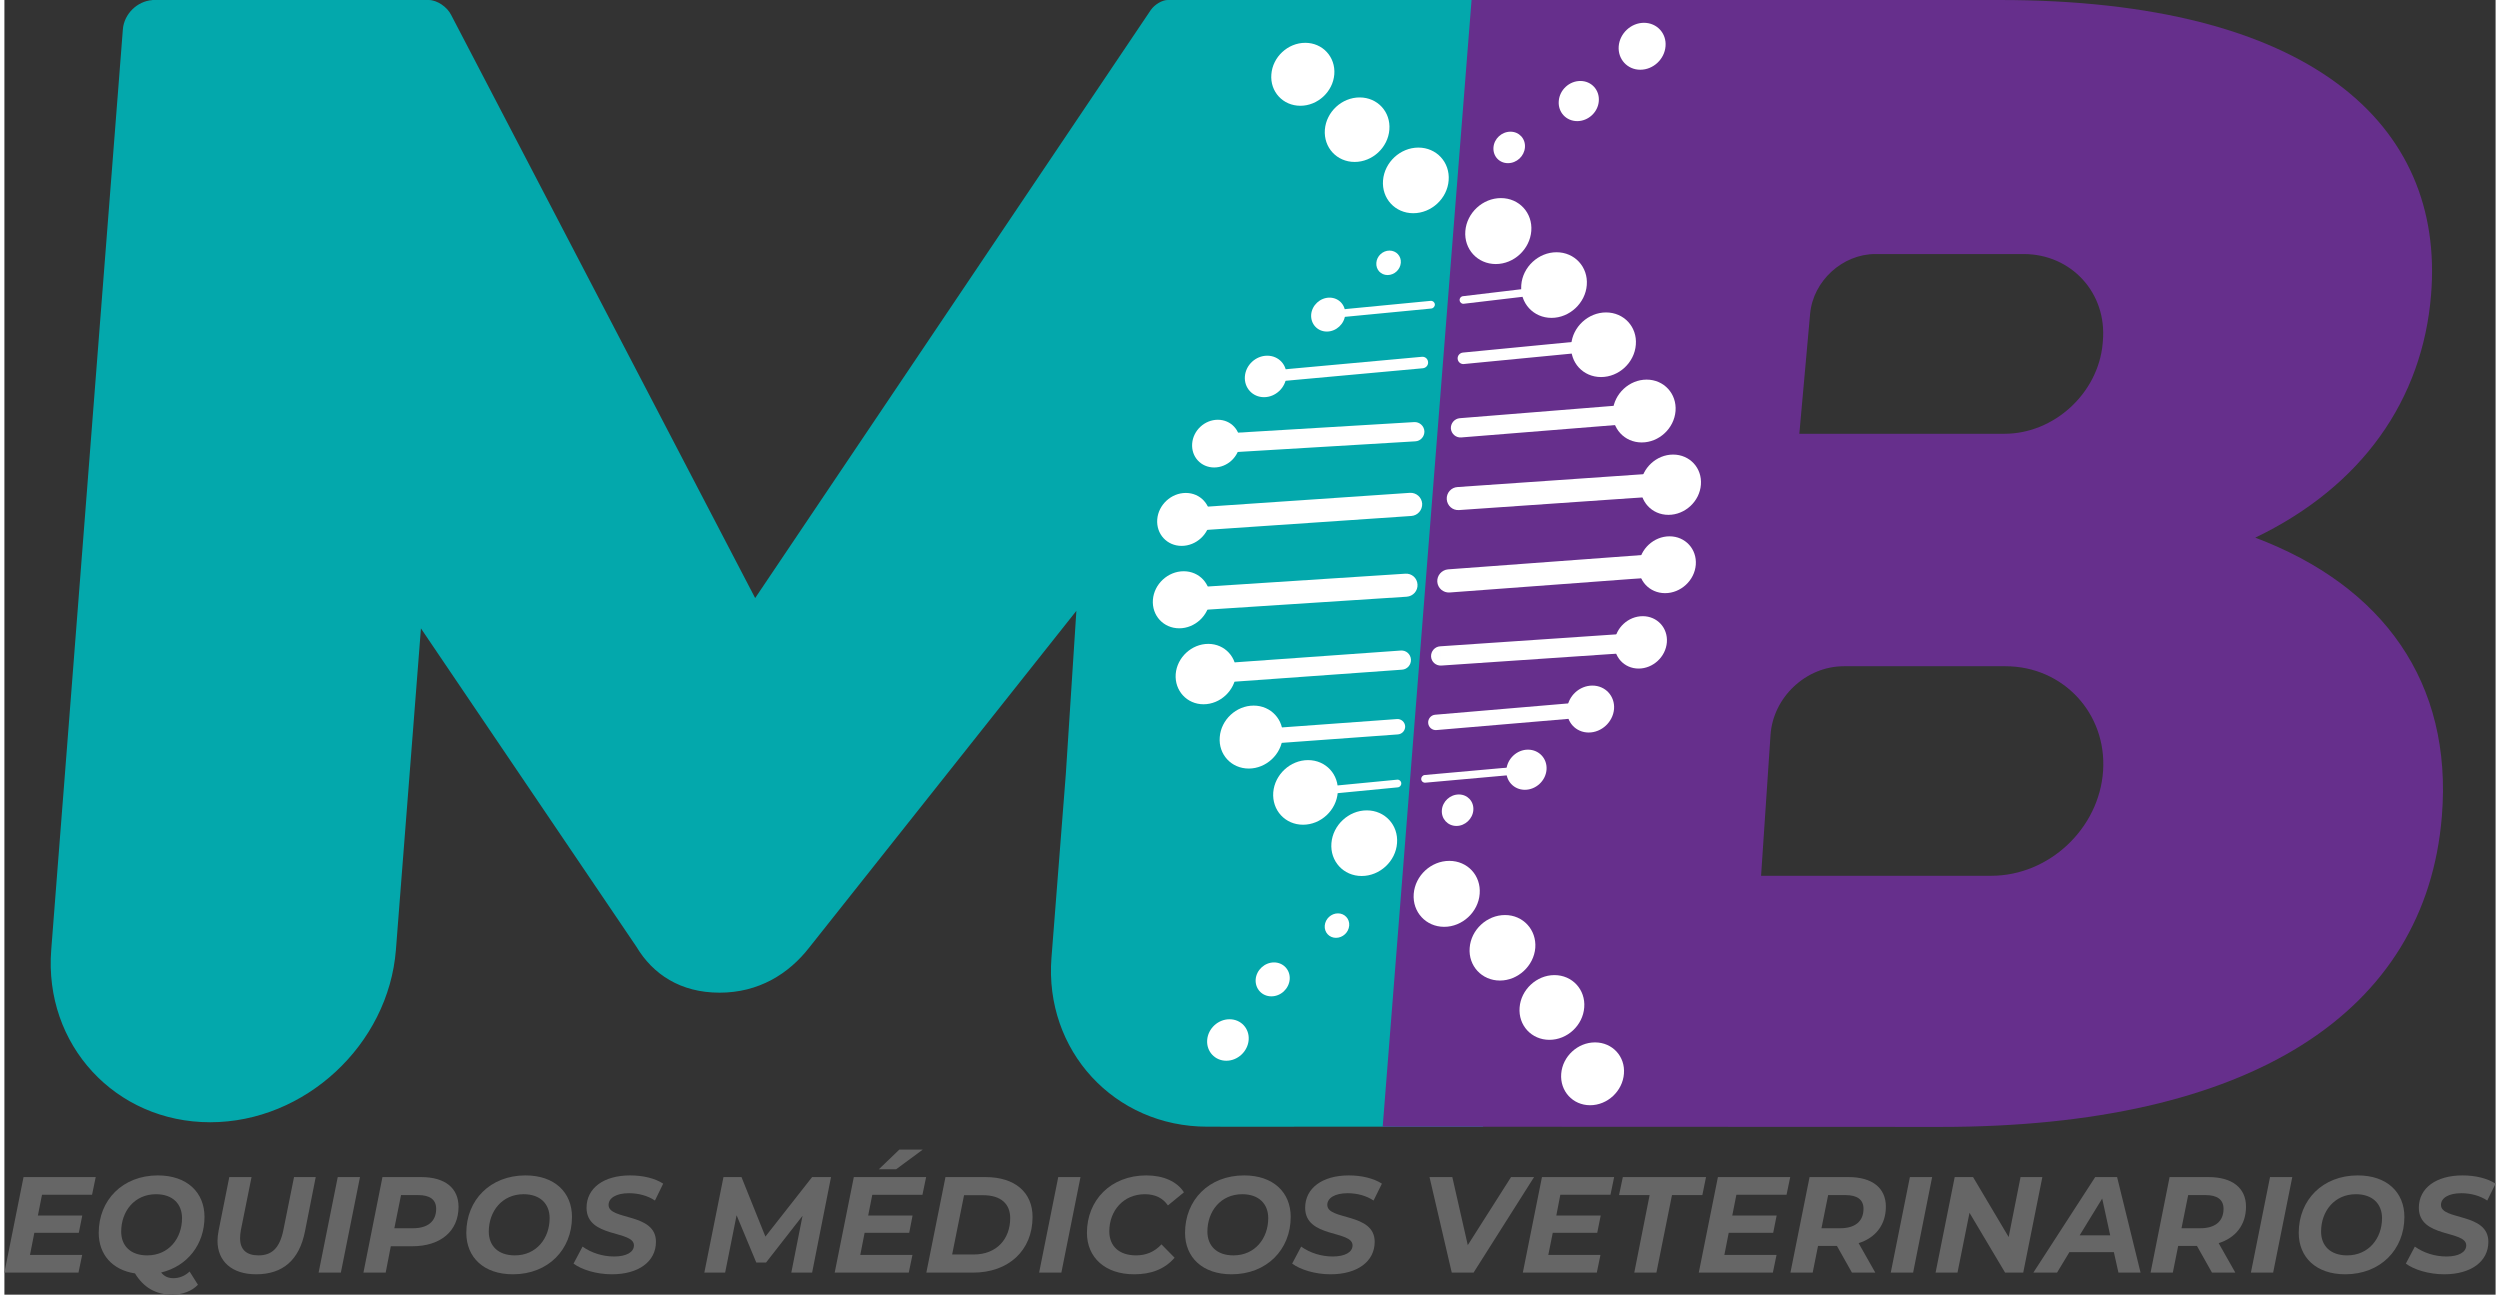 <?xml version="1.0" encoding="UTF-8"?>
<!-- Creator: CorelDRAW 2021 (64-Bit) -->
<svg xmlns="http://www.w3.org/2000/svg" xmlns:xlink="http://www.w3.org/1999/xlink" xmlns:xodm="http://www.corel.com/coreldraw/odm/2003" xml:space="preserve" width="224px" height="116px" version="1.1" style="shape-rendering:geometricPrecision; text-rendering:geometricPrecision; image-rendering:optimizeQuality; fill-rule:evenodd; clip-rule:evenodd" viewBox="0 0 223.98 116.4">
 <rect x="0" y="0" width="223.98" height="116.4" fill="#333333" stroke="none"/>
 <defs>
  <style type="text/css">
   <![CDATA[
    .fil0 {fill:#03A8AC;fill-rule:nonzero}
    .fil1 {fill:#662F8C;fill-rule:nonzero}
    .fil2 {fill:#666666;fill-rule:nonzero}
    .fil4 {fill:white;fill-rule:nonzero}
    .fil3 {fill:white;fill-rule:nonzero}
   ]]>
  </style>
 </defs>
 <g id="Capa_x0020_1">
  <g id="_2394120828208">
   <path class="fil0" d="M131.65 0l-5.86 0 -9.25 0 -11.95 0c-0.5,0 -1.18,0.41 -1.52,0.9l-35.57 52.87 -27.32 -52.4c-0.36,-0.75 -1.28,-1.37 -2.04,-1.37l-0.81 0 -1.06 0 -22.05 0 -0.72 0 -0.2 0 -0.01 0.01c-1.36,0.1 -2.53,1.25 -2.64,2.63l-0.16 2.07 -1.53 19.63 -3.49 44.88 -0.74 9.48 -0.52 6.7c-0.67,8.53 5.77,15.5 14.29,15.5l0 0c8.52,0 16.03,-6.97 16.7,-15.5l0.52 -6.7 0.74 -9.48 0.99 -12.72 19.38 28.63c1.47,2.46 3.95,4.12 7.47,4.12 3.51,0 6.22,-1.68 8.08,-4.08l24 -30.25 -0.95 14.69 -1.24 15.87 -0.05 0.62c-0.65,8.36 5.66,15.2 14.01,15.2 0.75,0 5.7,0.01 9.76,0l0 0 15.02 0 7.89 -101.3 -9.17 0z"></path>
   <path class="fil1" d="M202.37 48.34c9.64,-4.63 15.05,-12.44 15.81,-21.85 1.25,-15.35 -10.88,-26.49 -38.81,-26.49l-47.46 0 -7.99 101.3 50.12 0.02c27.93,0.01 43.68,-10.28 45.11,-27.94 0.98,-12.01 -5.27,-20.7 -16.78,-25.04zm-36.99 11.56l14.53 0c5.18,0 9.13,4.24 8.78,9.42l0 0c-0.35,5.18 -4.87,9.42 -10.05,9.42l-20.7 0 0.85 -12.66c0.23,-3.4 3.2,-6.18 6.59,-6.18zm2.84 -37.06l13.32 0c4.31,0 7.52,3.52 7.13,7.83l-0.02 0.25c-0.41,4.44 -4.37,8.08 -8.82,8.08l-18.45 0 0.97 -10.79c0.27,-2.95 2.91,-5.37 5.87,-5.37z"></path>
   <polygon class="fil2" points="7.88,107.42 8.21,105.83 1.72,105.83 0,114.42 6.66,114.42 6.99,112.83 2.3,112.83 2.69,110.84 6.69,110.84 7,109.29 3.01,109.29 3.38,107.42 "></polygon>
   <path id="_1" class="fil2" d="M15.2 114.92c-0.45,0 -0.81,-0.14 -1.11,-0.51 2.37,-0.57 3.9,-2.53 3.9,-5 0,-2.21 -1.58,-3.73 -4.19,-3.73 -3.17,0 -5.32,2.22 -5.32,5.16 0,1.94 1.21,3.34 3.26,3.65 0.78,1.27 1.87,1.91 3.34,1.91 0.92,0 1.76,-0.3 2.32,-0.89l-0.75 -1.19c-0.41,0.4 -0.94,0.6 -1.45,0.6zm-4.7 -4.19c0,-1.82 1.19,-3.36 3.13,-3.36 1.51,0 2.34,0.88 2.34,2.15 0,1.82 -1.19,3.35 -3.13,3.35 -1.51,0 -2.34,-0.87 -2.34,-2.14z"></path>
   <path id="_2" class="fil2" d="M22.63 114.57c2.42,0 3.88,-1.3 4.39,-3.84l0.97 -4.9 -1.95 0 -0.96 4.77c-0.33,1.61 -1.03,2.27 -2.23,2.27 -1.07,0 -1.66,-0.5 -1.66,-1.54 0,-0.22 0.02,-0.46 0.07,-0.73l0.96 -4.77 -2 0 -0.96 4.81c-0.06,0.32 -0.1,0.63 -0.1,0.92 0,1.85 1.3,3.01 3.47,3.01z"></path>
   <polygon id="_3" class="fil2" points="28.25,114.42 30.25,114.42 31.97,105.83 29.97,105.83 "></polygon>
   <path id="_4" class="fil2" d="M37.47 105.83l-3.48 0 -1.71 8.59 2 0 0.46 -2.37 1.92 0c2.56,0 4.17,-1.36 4.17,-3.55 0,-1.68 -1.21,-2.67 -3.36,-2.67zm-0.73 4.6l-1.68 0 0.6 -2.98 1.56 0c1.01,0 1.6,0.39 1.6,1.23 0,1.14 -0.76,1.75 -2.08,1.75z"></path>
   <path id="_5" class="fil2" d="M45.72 114.57c3.17,0 5.31,-2.22 5.31,-5.16 0,-2.21 -1.57,-3.73 -4.18,-3.73 -3.17,0 -5.32,2.22 -5.32,5.16 0,2.21 1.57,3.73 4.19,3.73zm0.17 -1.7c-1.51,0 -2.34,-0.87 -2.34,-2.14 0,-1.82 1.19,-3.36 3.13,-3.36 1.51,0 2.34,0.88 2.34,2.15 0,1.82 -1.19,3.35 -3.13,3.35z"></path>
   <path id="_6" class="fil2" d="M54.62 114.57c2.39,0 3.96,-1.14 3.96,-2.92 0,-2.64 -4.27,-1.91 -4.26,-3.32 0,-0.61 0.68,-1.05 1.83,-1.05 0.85,0 1.69,0.22 2.34,0.66l0.74 -1.52c-0.74,-0.48 -1.81,-0.74 -2.97,-0.74 -2.38,0 -3.92,1.14 -3.92,2.91 0,2.74 4.26,2 4.26,3.38 0,0.62 -0.69,1 -1.78,1 -1.02,0 -2.05,-0.32 -2.84,-0.89l-0.81 1.53c0.72,0.54 2.05,0.96 3.45,0.96z"></path>
   <polygon id="_7" class="fil2" points="72.62,105.83 68.42,111.18 66.27,105.83 64.65,105.83 62.93,114.42 64.8,114.42 65.83,109.26 67.6,113.51 68.48,113.51 71.76,109.31 70.75,114.42 72.62,114.42 74.32,105.83 "></polygon>
   <path id="_8" class="fil2" d="M82.57 103.36l-2.11 0 -1.84 1.77 1.55 0 2.4 -1.77zm-0.03 4.06l0.33 -1.59 -6.5 0 -1.72 8.59 6.66 0 0.33 -1.59 -4.69 0 0.39 -1.99 4.01 0 0.3 -1.55 -3.99 0 0.37 -1.87 4.51 0z"></path>
   <path id="_9" class="fil2" d="M82.89 114.42l4.2 0c3.18,0 5.35,-1.98 5.35,-5.01 0,-2.2 -1.58,-3.58 -4.23,-3.58l-3.6 0 -1.72 8.59zm2.32 -1.63l1.07 -5.33 1.71 0c1.62,0 2.44,0.79 2.44,2.06 0,1.87 -1.21,3.27 -3.28,3.27l-1.94 0z"></path>
   <polygon id="_10" class="fil2" points="93.03,114.42 95.03,114.42 96.75,105.83 94.75,105.83 "></polygon>
   <path id="_11" class="fil2" d="M101.58 114.57c1.47,0 2.72,-0.43 3.63,-1.49l-1.18 -1.2c-0.64,0.69 -1.41,0.99 -2.28,0.99 -1.55,0 -2.41,-0.85 -2.41,-2.16 0,-1.85 1.26,-3.34 3.2,-3.34 0.94,0 1.63,0.36 2.07,1.01l1.44 -1.18c-0.62,-0.98 -1.86,-1.52 -3.38,-1.52 -3.19,0 -5.34,2.22 -5.34,5.16 0,2.21 1.62,3.73 4.25,3.73z"></path>
   <path id="_12" class="fil2" d="M110.33 114.57c3.17,0 5.32,-2.22 5.32,-5.16 0,-2.21 -1.57,-3.73 -4.19,-3.73 -3.17,0 -5.31,2.22 -5.31,5.16 0,2.21 1.57,3.73 4.18,3.73zm0.17 -1.7c-1.51,0 -2.34,-0.87 -2.34,-2.14 0,-1.82 1.19,-3.36 3.13,-3.36 1.51,0 2.34,0.88 2.34,2.15 0,1.82 -1.19,3.35 -3.13,3.35z"></path>
   <path id="_13" class="fil2" d="M119.23 114.57c2.4,0 3.97,-1.14 3.97,-2.92 0,-2.64 -4.27,-1.91 -4.26,-3.32 0,-0.61 0.67,-1.05 1.83,-1.05 0.84,0 1.68,0.22 2.33,0.66l0.75 -1.52c-0.75,-0.48 -1.82,-0.74 -2.97,-0.74 -2.38,0 -3.93,1.14 -3.93,2.91 0,2.74 4.26,2 4.26,3.38 0,0.62 -0.69,1 -1.78,1 -1.02,0 -2.05,-0.32 -2.84,-0.89l-0.81 1.53c0.73,0.54 2.05,0.96 3.45,0.96z"></path>
   <polygon id="_14" class="fil2" points="135.46,105.83 131.57,111.95 130.18,105.83 128.13,105.83 130.13,114.42 132.09,114.42 137.53,105.83 "></polygon>
   <polygon id="_15" class="fil2" points="144.4,107.42 144.73,105.83 138.24,105.83 136.52,114.42 143.17,114.42 143.5,112.83 138.81,112.83 139.21,110.84 143.21,110.84 143.52,109.29 139.53,109.29 139.89,107.42 "></polygon>
   <polygon id="_16" class="fil2" points="146.54,114.42 148.53,114.42 149.93,107.45 152.66,107.45 152.99,105.83 145.51,105.83 145.17,107.45 147.92,107.45 "></polygon>
   <polygon id="_17" class="fil2" points="160.23,107.42 160.56,105.83 154.06,105.83 152.34,114.42 159,114.42 159.33,112.83 154.64,112.83 155.03,110.84 159.03,110.84 159.34,109.29 155.35,109.29 155.72,107.42 "></polygon>
   <path id="_18" class="fil2" d="M169.16 108.49c0,-1.68 -1.22,-2.66 -3.36,-2.66l-3.5 0 -1.72 8.59 2 0 0.48 -2.4 1.7 0 1.35 2.4 2.1 0 -1.5 -2.65c1.53,-0.48 2.45,-1.66 2.45,-3.28zm-4.1 1.94l-1.69 0 0.6 -2.98 1.57 0c1.02,0 1.61,0.39 1.61,1.23 0,1.14 -0.77,1.75 -2.09,1.75z"></path>
   <polygon id="_19" class="fil2" points="169.6,114.42 171.61,114.42 173.32,105.83 171.32,105.83 "></polygon>
   <polygon id="_20" class="fil2" points="181.27,105.83 180.2,111.22 177,105.83 175.35,105.83 173.63,114.42 175.6,114.42 176.68,109.04 179.88,114.42 181.51,114.42 183.23,105.83 "></polygon>
   <path id="_21" class="fil2" d="M190.07 114.42l1.99 0 -2.11 -8.59 -1.97 0 -5.56 8.59 2.13 0 1.11 -1.84 4 0 0.41 1.84zm-3.49 -3.35l2.03 -3.31 0.72 3.31 -2.75 0z"></path>
   <path id="_22" class="fil2" d="M201.54 108.49c0,-1.68 -1.23,-2.66 -3.37,-2.66l-3.5 0 -1.71 8.59 2 0 0.48 -2.4 1.69 0 1.35 2.4 2.1 0 -1.5 -2.65c1.54,-0.48 2.46,-1.66 2.46,-3.28zm-4.1 1.94l-1.7 0 0.6 -2.98 1.58 0c1.01,0 1.6,0.39 1.6,1.23 0,1.14 -0.77,1.75 -2.08,1.75z"></path>
   <polygon id="_23" class="fil2" points="201.98,114.42 203.98,114.42 205.7,105.83 203.7,105.83 "></polygon>
   <path id="_24" class="fil2" d="M210.46 114.57c3.17,0 5.32,-2.22 5.32,-5.16 0,-2.21 -1.57,-3.73 -4.19,-3.73 -3.17,0 -5.31,2.22 -5.31,5.16 0,2.21 1.57,3.73 4.18,3.73zm0.17 -1.7c-1.51,0 -2.34,-0.87 -2.34,-2.14 0,-1.82 1.19,-3.36 3.13,-3.36 1.51,0 2.35,0.88 2.35,2.15 0,1.82 -1.2,3.35 -3.14,3.35z"></path>
   <path id="_25" class="fil2" d="M219.36 114.57c2.4,0 3.97,-1.14 3.97,-2.92 0,-2.64 -4.27,-1.91 -4.26,-3.32 0,-0.61 0.67,-1.05 1.83,-1.05 0.84,0 1.68,0.22 2.33,0.66l0.75 -1.52c-0.75,-0.48 -1.82,-0.74 -2.97,-0.74 -2.38,0 -3.93,1.14 -3.93,2.91 0,2.74 4.26,2 4.26,3.38 0,0.62 -0.69,1 -1.78,1 -1.02,0 -2.05,-0.32 -2.84,-0.89l-0.81 1.53c0.73,0.54 2.05,0.96 3.45,0.96z"></path>
   <path class="fil3" d="M149.71 48.22c-1.41,0 -2.65,1.14 -2.76,2.56 -0.11,1.41 0.95,2.55 2.36,2.55 1.41,0 2.65,-1.14 2.76,-2.55 0.11,-1.42 -0.95,-2.56 -2.36,-2.56z"></path>
   <path class="fil3" d="M149.61 46.29c1.5,0 2.81,-1.22 2.92,-2.71 0.12,-1.5 -1,-2.71 -2.5,-2.71 -1.49,0 -2.8,1.21 -2.92,2.71 -0.11,1.49 1,2.71 2.5,2.71z"></path>
   <path class="fil3" d="M109.86 95.37c1.03,0 1.93,-0.84 2.01,-1.87 0.08,-1.03 -0.69,-1.86 -1.72,-1.86 -1.03,0 -1.93,0.83 -2.01,1.86 -0.08,1.03 0.69,1.87 1.72,1.87z"></path>
   <path class="fil3" d="M113.91 89.58c0.85,0 1.58,-0.68 1.65,-1.53 0.06,-0.84 -0.57,-1.52 -1.41,-1.52 -0.84,0 -1.58,0.68 -1.65,1.52 -0.06,0.85 0.57,1.53 1.41,1.53z"></path>
   <path class="fil3" d="M119.72 84.32c0.61,0 1.14,-0.49 1.19,-1.1 0.05,-0.61 -0.41,-1.1 -1.01,-1.1 -0.61,0 -1.14,0.49 -1.19,1.1 -0.05,0.61 0.41,1.1 1.01,1.1z"></path>
   <path class="fil3" d="M145.61 96.54c0.13,-1.56 -1.04,-2.82 -2.6,-2.82 -1.56,0 -2.92,1.26 -3.04,2.82 -0.12,1.56 1.04,2.83 2.6,2.83 1.56,0 2.92,-1.27 3.04,-2.83z"></path>
   <path class="fil3" d="M142.04 90.58c0.13,-1.6 -1.07,-2.91 -2.68,-2.91 -1.6,0 -3.01,1.31 -3.13,2.91 -0.13,1.61 1.07,2.91 2.68,2.91 1.61,0 3.01,-1.3 3.13,-2.91z"></path>
   <path class="fil3" d="M137.64 85.22c0.12,-1.63 -1.1,-2.95 -2.72,-2.95 -1.63,0 -3.06,1.32 -3.18,2.95 -0.13,1.62 1.09,2.94 2.72,2.94 1.62,0 3.05,-1.32 3.18,-2.94z"></path>
   <path class="fil3" d="M129.91 77.4c-1.64,0 -3.07,1.32 -3.2,2.96 -0.13,1.64 1.1,2.97 2.74,2.97 1.63,0 3.07,-1.33 3.19,-2.97 0.13,-1.64 -1.09,-2.96 -2.73,-2.96z"></path>
   <path class="fil3" d="M122.03 78.76c1.63,0 3.06,-1.32 3.18,-2.95 0.13,-1.63 -1.09,-2.95 -2.72,-2.95 -1.63,0 -3.05,1.32 -3.18,2.95 -0.13,1.63 1.09,2.95 2.72,2.95z"></path>
   <path class="fil3" d="M116.76 74.15c1.6,0 3,-1.3 3.12,-2.91 0.13,-1.6 -1.07,-2.9 -2.67,-2.9 -1.6,0 -3,1.3 -3.13,2.9 -0.12,1.61 1.07,2.91 2.68,2.91z"></path>
   <path class="fil3" d="M111.88 69.1c1.56,0 2.93,-1.27 3.05,-2.83 0.12,-1.56 -1.05,-2.83 -2.61,-2.83 -1.57,0 -2.93,1.27 -3.05,2.83 -0.13,1.56 1.04,2.83 2.61,2.83z"></path>
   <path class="fil3" d="M105.31 60.6c-0.11,1.5 1.01,2.72 2.5,2.72 1.5,0 2.81,-1.22 2.93,-2.72 0.11,-1.49 -1.01,-2.71 -2.5,-2.71 -1.5,0 -2.81,1.22 -2.93,2.71z"></path>
   <path class="fil3" d="M106.03 51.36c-1.42,0 -2.66,1.15 -2.77,2.56 -0.11,1.42 0.95,2.57 2.37,2.57 1.41,0 2.65,-1.15 2.76,-2.57 0.11,-1.41 -0.95,-2.56 -2.36,-2.56z"></path>
   <path class="fil3" d="M105.84 49.08c1.32,0 2.47,-1.06 2.57,-2.38 0.1,-1.31 -0.88,-2.38 -2.19,-2.38 -1.32,0 -2.47,1.07 -2.57,2.38 -0.1,1.32 0.88,2.38 2.19,2.38z"></path>
   <path class="fil3" d="M108.77 42.03c1.18,0 2.22,-0.96 2.31,-2.15 0.09,-1.18 -0.8,-2.14 -1.98,-2.14 -1.19,0 -2.22,0.96 -2.31,2.14 -0.09,1.19 0.79,2.15 1.98,2.15z"></path>
   <path class="fil3" d="M113.25 35.71c1.03,0 1.93,-0.84 2.01,-1.87 0.08,-1.03 -0.69,-1.86 -1.72,-1.86 -1.03,0 -1.93,0.83 -2.01,1.86 -0.08,1.03 0.69,1.87 1.72,1.87z"></path>
   <path class="fil3" d="M120.55 28.28c0.06,-0.84 -0.57,-1.52 -1.41,-1.52 -0.84,0 -1.58,0.68 -1.65,1.52 -0.06,0.85 0.57,1.53 1.41,1.53 0.84,0 1.58,-0.68 1.65,-1.53z"></path>
   <path class="fil3" d="M124.36 24.73c0.61,0 1.14,-0.49 1.19,-1.1 0.05,-0.61 -0.41,-1.1 -1.02,-1.1 -0.6,0 -1.14,0.49 -1.18,1.1 -0.05,0.61 0.4,1.1 1.01,1.1z"></path>
   <path class="fil3" d="M129.24 72.84c-0.06,0.78 0.53,1.42 1.31,1.42 0.78,0 1.46,-0.64 1.52,-1.42 0.06,-0.78 -0.52,-1.41 -1.3,-1.41 -0.79,0 -1.47,0.63 -1.53,1.41z"></path>
   <path class="fil3" d="M135.04 69.21c-0.08,0.99 0.67,1.8 1.66,1.8 1,0 1.87,-0.81 1.95,-1.8 0.08,-1 -0.67,-1.81 -1.67,-1.81 -0.99,0 -1.86,0.81 -1.94,1.81z"></path>
   <path class="fil3" d="M142.77 61.64c-1.16,0 -2.18,0.94 -2.27,2.11 -0.09,1.16 0.78,2.11 1.94,2.11 1.17,0 2.18,-0.95 2.28,-2.11 0.09,-1.17 -0.78,-2.11 -1.95,-2.11z"></path>
   <path class="fil3" d="M147.3 55.4c-1.3,0 -2.44,1.05 -2.54,2.35 -0.1,1.3 0.87,2.36 2.17,2.36 1.3,0 2.44,-1.06 2.54,-2.36 0.1,-1.3 -0.87,-2.35 -2.17,-2.35z"></path>
   <path class="fil3" d="M150.25 36.95c0.12,-1.55 -1.04,-2.82 -2.6,-2.82 -1.56,0 -2.92,1.27 -3.04,2.82 -0.12,1.56 1.04,2.83 2.6,2.83 1.56,0 2.92,-1.27 3.04,-2.83z"></path>
   <path class="fil3" d="M146.68 30.99c0.13,-1.6 -1.07,-2.9 -2.68,-2.9 -1.6,0 -3.01,1.3 -3.13,2.9 -0.13,1.61 1.07,2.91 2.68,2.91 1.61,0 3.01,-1.3 3.13,-2.91z"></path>
   <path class="fil3" d="M139.55 22.68c-1.62,0 -3.05,1.32 -3.17,2.95 -0.13,1.62 1.09,2.95 2.72,2.95 1.62,0 3.05,-1.33 3.17,-2.95 0.13,-1.63 -1.09,-2.95 -2.72,-2.95z"></path>
   <path class="fil3" d="M134.55 17.81c-1.64,0 -3.07,1.33 -3.2,2.96 -0.13,1.64 1.1,2.97 2.74,2.97 1.63,0 3.06,-1.33 3.19,-2.97 0.13,-1.63 -1.09,-2.96 -2.73,-2.96z"></path>
   <path class="fil3" d="M126.67 19.17c1.63,0 3.06,-1.32 3.18,-2.95 0.13,-1.63 -1.09,-2.95 -2.72,-2.95 -1.63,0 -3.05,1.32 -3.18,2.95 -0.13,1.63 1.09,2.95 2.72,2.95z"></path>
   <path class="fil3" d="M121.4 14.56c1.6,0 3,-1.3 3.12,-2.9 0.13,-1.61 -1.07,-2.9 -2.67,-2.9 -1.6,0 -3,1.29 -3.13,2.9 -0.12,1.6 1.07,2.9 2.68,2.9z"></path>
   <path class="fil3" d="M116.96 3.85c-1.57,0 -2.93,1.27 -3.05,2.83 -0.13,1.56 1.04,2.83 2.61,2.83 1.56,0 2.93,-1.27 3.05,-2.83 0.12,-1.56 -1.05,-2.83 -2.61,-2.83z"></path>
   <path class="fil3" d="M133.88 13.25c-0.06,0.79 0.52,1.42 1.3,1.42 0.79,0 1.47,-0.63 1.53,-1.42 0.06,-0.78 -0.52,-1.41 -1.3,-1.41 -0.79,0 -1.47,0.63 -1.53,1.41z"></path>
   <path class="fil3" d="M139.75 9.09c-0.08,0.99 0.66,1.8 1.66,1.8 1,0 1.87,-0.81 1.94,-1.8 0.08,-1 -0.66,-1.81 -1.66,-1.81 -1,0 -1.87,0.81 -1.94,1.81z"></path>
   <path class="fil3" d="M147.41 2.05c-1.16,0 -2.18,0.95 -2.27,2.11 -0.09,1.16 0.78,2.11 1.94,2.11 1.17,0 2.18,-0.95 2.27,-2.11 0.1,-1.16 -0.77,-2.11 -1.94,-2.11z"></path>
   <g>
    <path class="fil3" d="M112.5 66.96c-0.38,0.03 -0.71,-0.26 -0.74,-0.64 -0.02,-0.38 0.27,-0.71 0.65,-0.74l0.09 1.38zm12.79 -0.93l-12.79 0.93 -0.09 -1.38 12.79 -0.93 0.09 1.38zm-0.09 -1.38c0.38,-0.03 0.71,0.26 0.74,0.64 0.02,0.38 -0.27,0.71 -0.65,0.74l-0.09 -1.38z"></path>
   </g>
   <g>
    <path class="fil3" d="M128.75 65.64c-0.38,0.03 -0.71,-0.25 -0.74,-0.63 -0.03,-0.38 0.25,-0.72 0.63,-0.75l0.11 1.38zm13.89 -1.18l-13.89 1.18 -0.11 -1.38 13.89 -1.18 0.11 1.38zm-0.11 -1.38c0.38,-0.04 0.72,0.25 0.75,0.63 0.03,0.38 -0.25,0.71 -0.64,0.75l-0.11 -1.38z"></path>
   </g>
   <g>
    <path class="fil3" d="M108.08 61.47c-0.47,0.03 -0.89,-0.33 -0.92,-0.8 -0.03,-0.48 0.33,-0.9 0.81,-0.93l0.11 1.73zm17.58 -1.26l-17.58 1.26 -0.11 -1.73 17.57 -1.25 0.12 1.72zm-0.12 -1.72c0.48,-0.04 0.89,0.32 0.92,0.8 0.03,0.48 -0.33,0.89 -0.8,0.92l-0.12 -1.72z"></path>
   </g>
   <g>
    <path class="fil3" d="M129.19 59.84c-0.48,0.03 -0.89,-0.33 -0.92,-0.8 -0.03,-0.48 0.34,-0.9 0.81,-0.93l0.11 1.73zm17.98 -1.22l-17.98 1.22 -0.11 -1.73 17.98 -1.22 0.11 1.73zm-0.11 -1.73c0.48,-0.03 0.89,0.33 0.92,0.8 0.03,0.48 -0.33,0.9 -0.81,0.93l-0.11 -1.73z"></path>
   </g>
   <g>
    <path class="fil3" d="M105.89 54.96c-0.57,0.04 -1.07,-0.4 -1.1,-0.97 -0.03,-0.57 0.4,-1.07 0.97,-1.1l0.13 2.07zm20.19 -1.31l-20.19 1.31 -0.13 -2.07 20.2 -1.31 0.12 2.07zm-0.12 -2.07c0.57,-0.04 1.06,0.39 1.09,0.97 0.04,0.57 -0.4,1.06 -0.97,1.1l-0.12 -2.07z"></path>
   </g>
   <g>
    <path class="fil3" d="M129.94 53.27c-0.57,0.04 -1.07,-0.39 -1.11,-0.96 -0.04,-0.57 0.4,-1.07 0.97,-1.12l0.14 2.08zm19.64 -1.46l-19.64 1.46 -0.14 -2.08 19.64 -1.45 0.14 2.07zm-0.14 -2.07c0.57,-0.04 1.07,0.39 1.11,0.96 0.04,0.57 -0.4,1.07 -0.97,1.11l-0.14 -2.07z"></path>
   </g>
   <g>
    <path class="fil3" d="M106.09 47.78c-0.57,0.04 -1.06,-0.4 -1.1,-0.97 -0.03,-0.57 0.4,-1.07 0.97,-1.11l0.13 2.08zm20.41 -1.39l-20.41 1.39 -0.13 -2.08 20.41 -1.39 0.13 2.08zm-0.13 -2.08c0.57,-0.03 1.06,0.4 1.1,0.97 0.03,0.57 -0.4,1.07 -0.97,1.11l-0.13 -2.08z"></path>
   </g>
   <g>
    <path class="fil3" d="M130.78 45.86c-0.57,0.04 -1.06,-0.39 -1.1,-0.97 -0.04,-0.57 0.4,-1.07 0.97,-1.1l0.13 2.07zm19.39 -1.34l-19.39 1.34 -0.13 -2.07 19.39 -1.34 0.13 2.07zm-0.13 -2.07c0.57,-0.04 1.06,0.39 1.1,0.96 0.03,0.57 -0.4,1.07 -0.97,1.11l-0.13 -2.07z"></path>
   </g>
   <g>
    <path class="fil3" d="M108.98 40.75c-0.48,0.03 -0.89,-0.34 -0.91,-0.81 -0.03,-0.48 0.34,-0.89 0.82,-0.92l0.09 1.73zm17.87 -1.07l-17.87 1.07 -0.09 -1.73 17.87 -1.07 0.09 1.73zm-0.09 -1.73c0.47,-0.02 0.88,0.34 0.91,0.82 0.02,0.47 -0.34,0.89 -0.82,0.91l-0.09 -1.73z"></path>
   </g>
   <g>
    <path class="fil3" d="M130.98 39.33c-0.47,0.04 -0.89,-0.32 -0.93,-0.8 -0.03,-0.47 0.33,-0.89 0.8,-0.93l0.13 1.73zm16.67 -1.34l-16.67 1.34 -0.13 -1.73 16.67 -1.34 0.13 1.73zm-0.13 -1.73c0.48,-0.04 0.89,0.32 0.93,0.79 0.03,0.48 -0.32,0.9 -0.8,0.94l-0.13 -1.73z"></path>
   </g>
   <g>
    <path class="fil3" d="M131.22 32.73c-0.28,0.03 -0.53,-0.18 -0.56,-0.46 -0.03,-0.29 0.19,-0.54 0.47,-0.57l0.09 1.03zm12.6 -1.22l-12.6 1.22 -0.09 -1.03 12.6 -1.22 0.09 1.03zm-0.09 -1.03c0.28,-0.03 0.54,0.18 0.56,0.46 0.03,0.29 -0.18,0.54 -0.47,0.57l-0.09 -1.03z"></path>
   </g>
   <g>
    <path class="fil3" d="M113.84 34.36c-0.28,0.03 -0.54,-0.19 -0.56,-0.47 -0.02,-0.28 0.19,-0.54 0.47,-0.56l0.09 1.03zm13.69 -1.25l-13.69 1.25 -0.09 -1.03 13.69 -1.25 0.09 1.03zm-0.09 -1.03c0.29,-0.03 0.54,0.18 0.56,0.47 0.03,0.28 -0.18,0.53 -0.47,0.56l-0.09 -1.03z"></path>
   </g>
   <g>
    <path class="fil3" d="M119.05 28.63c-0.19,0.01 -0.36,-0.12 -0.37,-0.31 -0.02,-0.19 0.12,-0.36 0.31,-0.38l0.06 0.69zm9.24 -0.89l-9.24 0.89 -0.06 -0.69 9.24 -0.89 0.06 0.69zm-0.06 -0.69c0.19,-0.02 0.36,0.12 0.38,0.31 0.01,0.19 -0.13,0.36 -0.32,0.38l-0.06 -0.69z"></path>
   </g>
   <g>
    <path class="fil3" d="M117.01 71.59c-0.19,0.02 -0.36,-0.12 -0.37,-0.31 -0.02,-0.19 0.12,-0.36 0.31,-0.38l0.06 0.69zm8.27 -0.8l-8.27 0.8 -0.06 -0.69 8.27 -0.8 0.06 0.69zm-0.06 -0.69c0.19,-0.02 0.36,0.12 0.37,0.31 0.02,0.19 -0.12,0.36 -0.31,0.38l-0.06 -0.69z"></path>
   </g>
   <g>
    <path class="fil3" d="M127.76 70.37c-0.2,0.02 -0.36,-0.12 -0.38,-0.31 -0.01,-0.19 0.13,-0.36 0.32,-0.38l0.06 0.69zm9.14 -0.82l-9.14 0.82 -0.06 -0.69 9.14 -0.82 0.06 0.69zm-0.06 -0.69c0.19,-0.01 0.36,0.13 0.38,0.32 0.01,0.19 -0.13,0.36 -0.32,0.37l-0.06 -0.69z"></path>
   </g>
   <g>
    <path class="fil4" d="M131.22 27.31c-0.19,0.03 -0.36,-0.11 -0.38,-0.3 -0.03,-0.19 0.11,-0.36 0.3,-0.38l0.08 0.68zm8.46 -1l-8.46 1 -0.08 -0.68 8.46 -1.01 0.08 0.69zm-0.08 -0.69c0.19,-0.02 0.36,0.12 0.38,0.31 0.02,0.19 -0.11,0.36 -0.3,0.38l-0.08 -0.69z"></path>
   </g>
  </g>
 </g>
</svg>
